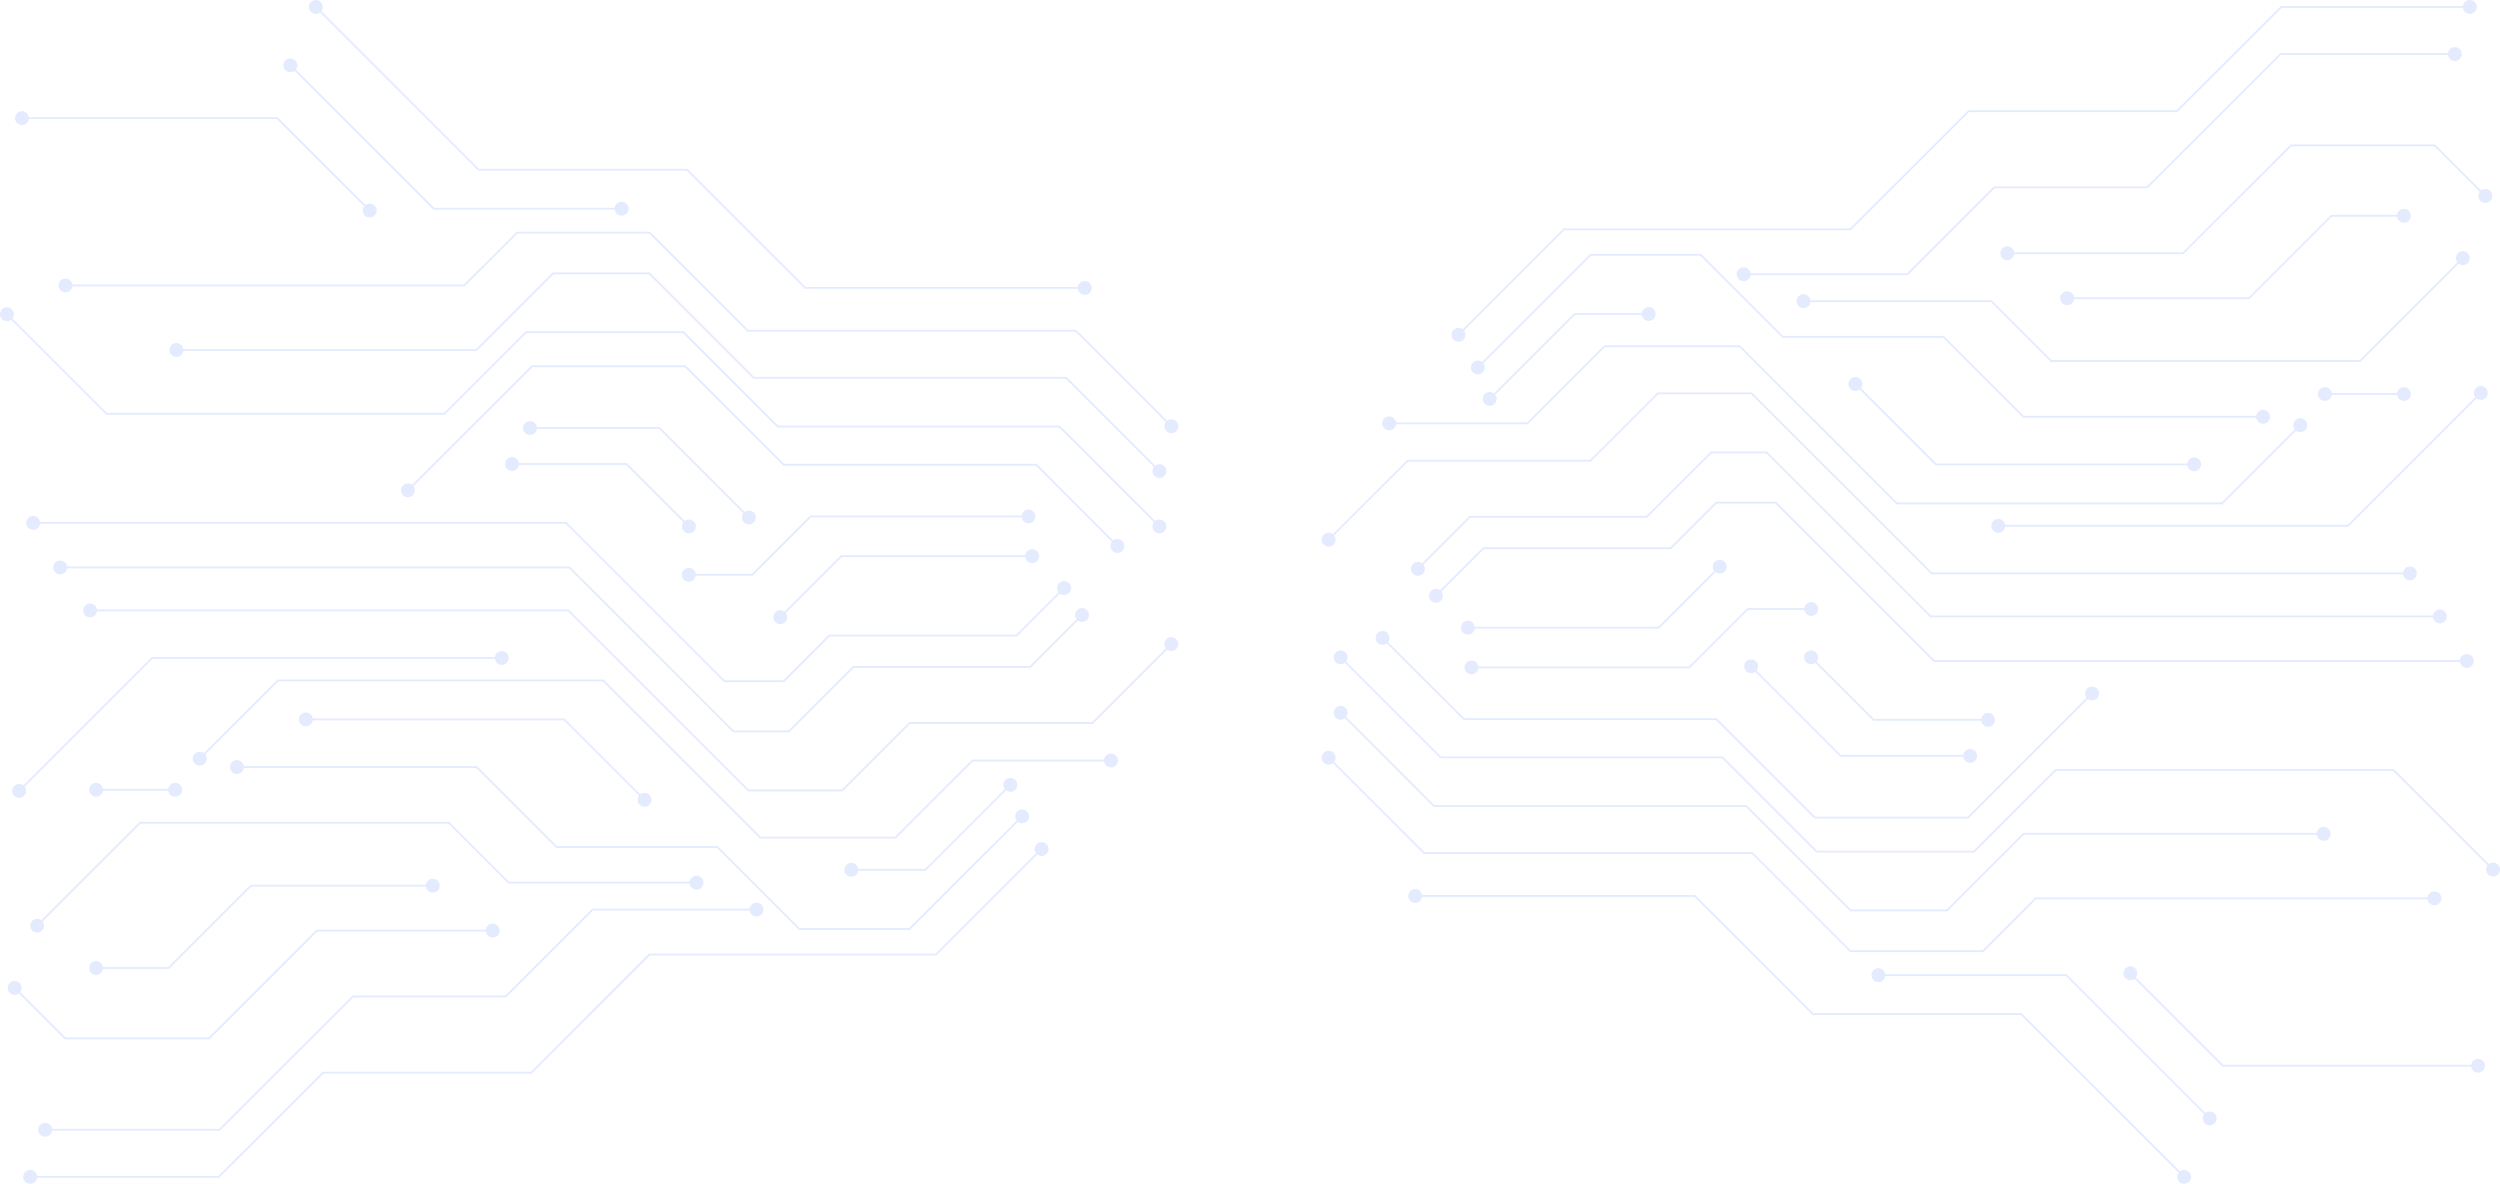 <svg width="1360" height="644" viewBox="0 0 1360 644" fill="none" xmlns="http://www.w3.org/2000/svg">
<g opacity="0.15">
<g style="mix-blend-mode:color-dodge">
<path d="M590.319 157.118H437.833L373.553 92.854H260.21L171.312 3.992L172.023 3.281L260.629 91.853H373.968L438.252 156.112H590.319V157.118Z" fill="#4876FF"/>
<path d="M590.126 160.384C592.209 160.384 593.897 158.697 593.897 156.615C593.897 154.533 592.209 152.846 590.126 152.846C588.044 152.846 586.355 154.533 586.355 156.615C586.355 158.697 588.044 160.384 590.126 160.384Z" fill="#4876FF"/>
<path d="M174.471 1.105C173 -0.366 170.612 -0.366 169.136 1.105C167.665 2.575 167.665 4.963 169.136 6.438C170.607 7.908 172.995 7.908 174.471 6.438C175.942 4.968 175.942 2.58 174.471 1.105Z" fill="#4876FF"/>
</g>
<g style="mix-blend-mode:color-dodge">
<path d="M119.193 640.736H16.23V639.73H118.779L175.502 583.029H288.845L353.125 518.769H508.983L566.382 461.393L567.093 462.103L509.402 519.771H353.545L289.26 584.03H175.922L119.193 640.736Z" fill="#4876FF"/>
<path d="M563.94 459.212C565.41 457.742 567.799 457.742 569.275 459.212C570.745 460.682 570.745 463.07 569.275 464.545C567.804 466.015 565.415 466.015 563.94 464.545C562.469 463.075 562.469 460.687 563.94 459.212Z" fill="#4876FF"/>
<path d="M16.417 636.463C14.334 636.463 12.646 638.15 12.646 640.232C12.646 642.314 14.334 644.001 16.417 644.001C18.5 644.001 20.188 642.314 20.188 640.232C20.188 638.15 18.5 636.463 16.417 636.463Z" fill="#4876FF"/>
</g>
<g style="mix-blend-mode:color-dodge">
<path d="M637.003 232.345L585.077 180.44H406.581L353.199 127.079H281.481L252.752 155.797H35.453V154.79H252.337L281.067 126.072H353.613L407 179.438H585.492L637.714 231.64L637.003 232.345Z" fill="#4876FF"/>
<path d="M639.897 229.192C641.368 230.663 641.368 233.051 639.897 234.526C638.426 235.996 636.037 235.996 634.562 234.526C633.091 233.055 633.091 230.668 634.562 229.192C636.032 227.722 638.421 227.722 639.897 229.192Z" fill="#4876FF"/>
<path d="M35.641 151.523C33.558 151.523 31.87 153.211 31.87 155.293C31.87 157.375 33.558 159.062 35.641 159.062C37.724 159.062 39.411 157.375 39.411 155.293C39.411 153.211 37.724 151.523 35.641 151.523Z" fill="#4876FF"/>
</g>
<g style="mix-blend-mode:color-dodge">
<path d="M494.951 505.878H434.635L390.008 461.274H302.596L259.094 417.785H128.704V416.783H259.509L303.01 460.267H390.423L435.049 504.876H494.536L555.835 443.602L556.546 444.307L494.951 505.878Z" fill="#4876FF"/>
<path d="M553.392 441.419C554.863 439.949 557.252 439.949 558.727 441.419C560.198 442.889 560.198 445.277 558.727 446.752C557.257 448.222 554.868 448.222 553.392 446.752C551.921 445.282 551.921 442.894 553.392 441.419Z" fill="#4876FF"/>
<path d="M128.897 421.054C130.979 421.054 132.667 419.367 132.667 417.285C132.667 415.203 130.979 413.516 128.897 413.516C126.814 413.516 125.126 415.203 125.126 417.285C125.126 419.367 126.814 421.054 128.897 421.054Z" fill="#4876FF"/>
</g>
<g style="mix-blend-mode:color-dodge">
<path d="M630.484 256.745L579.782 206.063H409.844L352.992 149.234H301.042L259.376 190.888H95.765V189.886H258.962L300.627 148.232H353.412L410.259 205.057H580.197L631.195 256.035L630.484 256.745Z" fill="#4876FF"/>
<path d="M95.958 194.16C93.875 194.16 92.187 192.472 92.187 190.39C92.187 188.308 93.875 186.621 95.958 186.621C98.04 186.621 99.728 188.308 99.728 190.39C99.728 192.472 98.04 194.16 95.958 194.16Z" fill="#4876FF"/>
<path d="M628.042 258.926C629.513 260.396 631.902 260.396 633.377 258.926C634.848 257.456 634.848 255.068 633.377 253.593C631.906 252.123 629.518 252.123 628.042 253.593C626.571 255.063 626.571 257.451 628.042 258.926Z" fill="#4876FF"/>
</g>
<g style="mix-blend-mode:color-dodge">
<path d="M487.282 456.176H413.442L327.886 370.654H151.413L108.849 413.201L108.139 412.49L150.998 369.652H328.3L413.857 455.175H486.867L528.839 413.22H604.524V414.222H529.258L487.282 456.176Z" fill="#4876FF"/>
<path d="M604.337 409.949C606.42 409.949 608.108 411.636 608.108 413.718C608.108 415.8 606.42 417.488 604.337 417.488C602.254 417.488 600.566 415.8 600.566 413.718C600.566 411.636 602.254 409.949 604.337 409.949Z" fill="#4876FF"/>
<path d="M105.962 410.048C104.491 411.518 104.491 413.906 105.962 415.381C107.433 416.851 109.822 416.851 111.297 415.381C112.768 413.911 112.768 411.523 111.297 410.048C109.826 408.578 107.438 408.578 105.962 410.048Z" fill="#4876FF"/>
</g>
<g style="mix-blend-mode:color-dodge">
<path d="M503.583 473.698H462.944V472.697H503.168L549.389 426.494L550.099 427.2L503.583 473.698Z" fill="#4876FF"/>
<path d="M546.942 424.314C548.413 422.843 550.802 422.843 552.278 424.314C553.748 425.784 553.748 428.172 552.278 429.647C550.807 431.117 548.418 431.117 546.942 429.647C545.472 428.177 545.472 425.789 546.942 424.314Z" fill="#4876FF"/>
<path d="M463.133 469.426C461.05 469.426 459.362 471.113 459.362 473.195C459.362 475.277 461.05 476.964 463.133 476.964C465.215 476.964 466.903 475.277 466.903 473.195C466.903 471.113 465.215 469.426 463.133 469.426Z" fill="#4876FF"/>
</g>
<g style="mix-blend-mode:color-dodge">
<path d="M630.485 286.889L576.111 232.541H422.884L371.535 181.213H286.373L241.954 225.615H57.742L3.279 171.173L3.99 170.463L58.157 224.613H241.539L285.959 180.207H371.954L423.298 231.535H576.53L631.195 286.179L630.485 286.889Z" fill="#4876FF"/>
<path d="M633.371 283.735C634.842 285.206 634.842 287.593 633.371 289.069C631.901 290.539 629.512 290.539 628.036 289.069C626.565 287.598 626.565 285.211 628.036 283.735C629.507 282.265 631.896 282.265 633.371 283.735Z" fill="#4876FF"/>
<path d="M6.438 168.286C4.968 166.816 2.579 166.816 1.103 168.286C-0.368 169.756 -0.368 172.144 1.103 173.619C2.574 175.09 4.963 175.09 6.438 173.619C7.909 172.149 7.909 169.761 6.438 168.286Z" fill="#4876FF"/>
</g>
<g style="mix-blend-mode:color-dodge">
<path d="M607.662 297.482L563.475 253.317H426.145L372.556 199.744H289.635L222.117 267.234L221.407 266.524L289.215 198.742H372.97L426.56 252.31H563.894L608.373 296.771L607.662 297.482Z" fill="#4876FF"/>
<path d="M610.55 294.329C612.02 295.799 612.02 298.187 610.55 299.662C609.079 301.133 606.69 301.133 605.214 299.662C603.744 298.192 603.744 295.804 605.214 294.329C606.685 292.859 609.074 292.859 610.55 294.329Z" fill="#4876FF"/>
<path d="M219.231 264.081C217.76 265.551 217.76 267.939 219.231 269.414C220.701 270.884 223.09 270.884 224.566 269.414C226.037 267.944 226.037 265.556 224.566 264.081C223.095 262.611 220.706 262.611 219.231 264.081Z" fill="#4876FF"/>
</g>
<g style="mix-blend-mode:color-dodge">
<path d="M458.345 430.518H406.922L308.938 332.568H48.829V331.566H309.353L407.337 429.512H457.93L494.611 392.851H594.046L637.004 349.904L637.715 350.615L594.46 393.852H495.025L458.345 430.518Z" fill="#4876FF"/>
<path d="M634.56 347.728C636.03 346.257 638.419 346.257 639.895 347.728C641.366 349.198 641.366 351.586 639.895 353.061C638.424 354.536 636.035 354.531 634.56 353.061C633.089 351.591 633.089 349.203 634.56 347.728Z" fill="#4876FF"/>
<path d="M49.021 335.837C51.103 335.837 52.791 334.15 52.791 332.068C52.791 329.986 51.103 328.299 49.021 328.299C46.938 328.299 45.25 329.986 45.25 332.068C45.25 334.15 46.938 335.837 49.021 335.837Z" fill="#4876FF"/>
</g>
<g style="mix-blend-mode:color-dodge">
<path d="M409.445 313.193H374.512V312.192H409.031L440.815 280.42H559.701V281.421H441.23L409.445 313.193Z" fill="#4876FF"/>
<path d="M559.508 277.15C561.59 277.15 563.278 278.838 563.278 280.92C563.278 283.002 561.59 284.689 559.508 284.689C557.425 284.689 555.737 283.002 555.737 280.92C555.737 278.838 557.425 277.15 559.508 277.15Z" fill="#4876FF"/>
<path d="M374.704 308.926C372.621 308.926 370.933 310.613 370.933 312.695C370.933 314.777 372.621 316.464 374.704 316.464C376.787 316.464 378.474 314.777 378.474 312.695C378.474 310.613 376.787 308.926 374.704 308.926Z" fill="#4876FF"/>
</g>
<g style="mix-blend-mode:color-dodge">
<path d="M407.164 282L358.495 233.355H288.12V232.354H358.91L407.87 281.294L407.164 282Z" fill="#4876FF"/>
<path d="M410.051 278.847C411.522 280.317 411.522 282.705 410.051 284.18C408.58 285.65 406.192 285.65 404.716 284.18C403.245 282.71 403.245 280.322 404.716 278.847C406.187 277.377 408.575 277.377 410.051 278.847Z" fill="#4876FF"/>
<path d="M288.308 229.082C286.226 229.082 284.538 230.769 284.538 232.851C284.538 234.933 286.226 236.62 288.308 236.62C290.391 236.62 292.079 234.933 292.079 232.851C292.079 230.769 290.391 229.082 288.308 229.082Z" fill="#4876FF"/>
</g>
<g style="mix-blend-mode:color-dodge">
<path d="M374.56 286.89L340.564 252.908H278.338V251.906H340.979L375.271 286.184L374.56 286.89Z" fill="#4876FF"/>
<path d="M377.453 283.737C378.924 285.208 378.924 287.595 377.453 289.071C375.983 290.541 373.594 290.541 372.118 289.071C370.647 287.6 370.647 285.213 372.118 283.737C373.589 282.267 375.978 282.267 377.453 283.737Z" fill="#4876FF"/>
<path d="M278.527 248.635C276.444 248.635 274.756 250.322 274.756 252.404C274.756 254.486 276.444 256.173 278.527 256.173C280.609 256.173 282.297 254.486 282.297 252.404C282.297 250.322 280.609 248.635 278.527 248.635Z" fill="#4876FF"/>
</g>
<g style="mix-blend-mode:color-dodge">
<path d="M95.458 429.148H52.09V430.15H95.458V429.148Z" fill="#4876FF"/>
<path d="M95.267 425.877C97.35 425.877 99.038 427.564 99.038 429.646C99.038 431.728 97.35 433.415 95.267 433.415C93.184 433.415 91.497 431.728 91.497 429.646C91.497 427.564 93.184 425.877 95.267 425.877Z" fill="#4876FF"/>
<path d="M52.279 425.877C50.196 425.877 48.508 427.564 48.508 429.646C48.508 431.728 50.196 433.415 52.279 433.415C54.361 433.415 56.049 431.728 56.049 429.646C56.049 427.564 54.361 425.877 52.279 425.877Z" fill="#4876FF"/>
</g>
<g style="mix-blend-mode:color-dodge">
<path d="M350.445 435.621L306.673 391.861H166.199V390.859H307.087L351.156 434.911L350.445 435.621Z" fill="#4876FF"/>
<path d="M353.338 432.464C354.809 433.934 354.809 436.322 353.338 437.797C351.867 439.267 349.479 439.267 348.003 437.797C346.532 436.327 346.532 433.939 348.003 432.464C349.474 430.994 351.863 430.994 353.338 432.464Z" fill="#4876FF"/>
<path d="M166.388 387.588C164.305 387.588 162.617 389.275 162.617 391.357C162.617 393.439 164.305 395.126 166.388 395.126C168.471 395.126 170.159 393.439 170.159 391.357C170.159 389.275 168.471 387.588 166.388 387.588Z" fill="#4876FF"/>
</g>
<g style="mix-blend-mode:color-dodge">
<path d="M119.624 615.094H24.379V614.092H119.209L191.751 541.584H274.884L322.156 494.326H411.695V495.333H322.571L275.299 542.586H192.165L119.624 615.094Z" fill="#4876FF"/>
<path d="M411.508 491.059C413.59 491.059 415.278 492.746 415.278 494.828C415.278 496.91 413.59 498.597 411.508 498.597C409.425 498.597 407.737 496.91 407.737 494.828C407.737 492.746 409.425 491.059 411.508 491.059Z" fill="#4876FF"/>
<path d="M25.176 618.316C27.231 617.982 28.626 616.046 28.291 613.991C27.957 611.937 26.019 610.542 23.964 610.876C21.908 611.21 20.513 613.146 20.848 615.201C21.182 617.255 23.12 618.65 25.176 618.316Z" fill="#4876FF"/>
</g>
<g style="mix-blend-mode:color-dodge">
<path d="M20.425 504.059L19.714 503.349L76.013 447.072H244.327L276.926 479.663H379.091V480.665H276.512L243.913 448.074H76.427L20.425 504.059Z" fill="#4876FF"/>
<path d="M378.904 483.935C380.986 483.935 382.675 482.247 382.675 480.166C382.675 478.084 380.986 476.396 378.904 476.396C376.821 476.396 375.133 478.084 375.133 480.166C375.133 482.247 376.821 483.935 378.904 483.935Z" fill="#4876FF"/>
<path d="M17.538 500.901C16.067 502.372 16.067 504.759 17.538 506.235C19.008 507.705 21.397 507.705 22.873 506.235C24.344 504.764 24.344 502.377 22.873 500.901C21.402 499.431 19.013 499.431 17.538 500.901Z" fill="#4876FF"/>
</g>
<g style="mix-blend-mode:color-dodge">
<path d="M113.92 565.397H35.258L7.491 537.641L8.202 536.931L35.673 564.396H113.505L172.188 505.736H268.247V506.738H172.603L113.92 565.397Z" fill="#4876FF"/>
<path d="M268.059 502.465C270.142 502.465 271.83 504.152 271.83 506.234C271.83 508.316 270.142 510.003 268.059 510.003C265.976 510.003 264.288 508.316 264.288 506.234C264.288 504.152 265.976 502.465 268.059 502.465Z" fill="#4876FF"/>
<path d="M10.644 534.751C9.173 533.281 6.784 533.281 5.309 534.751C3.838 536.221 3.838 538.609 5.309 540.084C6.779 541.554 9.168 541.554 10.644 540.084C12.115 538.614 12.115 536.226 10.644 534.751Z" fill="#4876FF"/>
</g>
<g style="mix-blend-mode:color-dodge">
<path d="M91.912 527.104H52.092V526.102H91.497L136.326 481.291H235.648V482.297H136.741L91.912 527.104Z" fill="#4876FF"/>
<path d="M235.454 478.023C237.537 478.023 239.225 479.711 239.225 481.793C239.225 483.875 237.537 485.562 235.454 485.562C233.371 485.562 231.683 483.875 231.683 481.793C231.683 479.711 233.371 478.023 235.454 478.023Z" fill="#4876FF"/>
<path d="M54.637 529.545C56.262 528.244 56.525 525.872 55.223 524.247C53.921 522.622 51.548 522.36 49.923 523.661C48.297 524.963 48.035 527.335 49.337 528.96C50.638 530.584 53.011 530.847 54.637 529.545Z" fill="#4876FF"/>
</g>
<g style="mix-blend-mode:color-dodge">
<path d="M10.644 430.737L9.938 430.026L82.534 357.459H273.137V358.461H82.948L10.644 430.737Z" fill="#4876FF"/>
<path d="M272.949 354.188C275.032 354.188 276.72 355.875 276.72 357.957C276.72 360.039 275.032 361.726 272.949 361.726C270.866 361.726 269.178 360.039 269.178 357.957C269.178 355.875 270.866 354.188 272.949 354.188Z" fill="#4876FF"/>
<path d="M7.756 427.585C6.285 429.055 6.285 431.443 7.756 432.918C9.227 434.388 11.616 434.388 13.091 432.918C14.562 431.448 14.562 429.06 13.091 427.585C11.62 426.115 9.232 426.115 7.756 427.585Z" fill="#4876FF"/>
</g>
<g style="mix-blend-mode:color-dodge">
<path d="M429.343 398.382H398.773L309.525 309.169H32.531V308.168H309.939L399.187 397.381H428.928L463.975 362.348H560.148L588.438 334.064L589.149 334.774L560.567 363.349H464.39L429.343 398.382Z" fill="#4876FF"/>
<path d="M585.995 331.888C587.466 330.418 589.855 330.418 591.33 331.888C592.801 333.358 592.801 335.746 591.33 337.221C589.86 338.691 587.471 338.691 585.995 337.221C584.524 335.751 584.524 333.363 585.995 331.888Z" fill="#4876FF"/>
<path d="M32.719 304.896C30.636 304.896 28.948 306.584 28.948 308.666C28.948 310.748 30.636 312.435 32.719 312.435C34.802 312.435 36.49 310.748 36.49 308.666C36.49 306.584 34.802 304.896 32.719 304.896Z" fill="#4876FF"/>
</g>
<g style="mix-blend-mode:color-dodge">
<path d="M426.49 371.088H393.881L307.688 284.929H17.857V283.928H308.103L394.296 370.082H426.076L450.931 345.237H552.814L578.661 319.4L579.367 320.11L553.228 346.238H451.35L426.49 371.088Z" fill="#4876FF"/>
<path d="M576.213 317.218C577.684 315.748 580.073 315.748 581.549 317.218C583.019 318.688 583.019 321.076 581.549 322.551C580.078 324.021 577.689 324.021 576.213 322.551C574.743 321.081 574.743 318.693 576.213 317.218Z" fill="#4876FF"/>
<path d="M18.046 280.656C15.963 280.656 14.275 282.344 14.275 284.425C14.275 286.507 15.963 288.195 18.046 288.195C20.128 288.195 21.816 286.507 21.816 284.425C21.816 282.344 20.128 280.656 18.046 280.656Z" fill="#4876FF"/>
</g>
<g style="mix-blend-mode:color-dodge">
<path d="M424.687 336.231L423.981 335.521L457.459 302.057H561.666V303.058H457.873L424.687 336.231Z" fill="#4876FF"/>
<path d="M561.477 298.789C563.56 298.789 565.248 300.476 565.248 302.558C565.248 304.64 563.56 306.327 561.477 306.327C559.394 306.327 557.707 304.64 557.707 302.558C557.707 300.476 559.394 298.789 561.477 298.789Z" fill="#4876FF"/>
<path d="M421.799 333.071C420.328 334.542 420.328 336.929 421.799 338.405C423.27 339.875 425.658 339.875 427.134 338.405C428.605 336.934 428.605 334.547 427.134 333.071C425.663 331.601 423.275 331.601 421.799 333.071Z" fill="#4876FF"/>
</g>
<g style="mix-blend-mode:color-dodge">
<path d="M338.345 114.039H235.761L157.459 35.769L158.17 35.059L236.18 113.038H338.345V114.039Z" fill="#4876FF"/>
<path d="M338.151 109.766C340.234 109.766 341.922 111.453 341.922 113.535C341.922 115.617 340.234 117.304 338.151 117.304C336.068 117.304 334.38 115.617 334.38 113.535C334.38 111.453 336.068 109.766 338.151 109.766Z" fill="#4876FF"/>
<path d="M160.613 32.882C159.142 31.412 156.753 31.412 155.277 32.882C153.807 34.352 153.807 36.74 155.277 38.215C156.748 39.685 159.137 39.685 160.613 38.215C162.083 36.745 162.083 34.357 160.613 32.882Z" fill="#4876FF"/>
</g>
<g style="mix-blend-mode:color-dodge">
<path d="M200.881 115.023L150.589 64.746H11.744V63.744H151.004L201.592 114.318L200.881 115.023Z" fill="#4876FF"/>
<path d="M203.773 111.87C205.244 113.34 205.244 115.728 203.773 117.203C202.303 118.674 199.914 118.674 198.438 117.203C196.967 115.733 196.967 113.345 198.438 111.87C199.909 110.4 202.298 110.4 203.773 111.87Z" fill="#4876FF"/>
<path d="M15.415 65.694C16.212 63.77 15.299 61.566 13.374 60.769C11.45 59.972 9.245 60.886 8.448 62.809C7.651 64.732 8.565 66.937 10.489 67.733C12.412 68.53 14.618 67.617 15.415 65.694Z" fill="#4876FF"/>
</g>
<g style="mix-blend-mode:color-dodge">
<path d="M769.679 486.893H922.161L986.445 551.152H1099.78L1188.68 640.014L1187.98 640.725L1099.37 552.153H986.031L921.746 487.894H769.679V486.893Z" fill="#4876FF"/>
<path d="M769.867 491.163C767.785 491.163 766.097 489.476 766.097 487.394C766.097 485.312 767.785 483.625 769.867 483.625C771.95 483.625 773.638 485.312 773.638 487.394C773.638 489.476 771.95 491.163 769.867 491.163Z" fill="#4876FF"/>
<path d="M1185.53 642.899C1187 644.369 1189.39 644.369 1190.86 642.899C1192.34 641.428 1192.34 639.041 1190.86 637.566C1189.39 636.095 1187.01 636.095 1185.53 637.566C1184.06 639.036 1184.06 641.424 1185.53 642.899Z" fill="#4876FF"/>
</g>
<g style="mix-blend-mode:color-dodge">
<path d="M1240.81 3.271H1343.77V4.273H1241.22L1184.49 60.974H1071.15L1006.87 125.238H851.013L793.613 182.61L792.907 181.905L850.598 124.232H1006.46L1070.74 59.972H1184.08L1240.81 3.271Z" fill="#4876FF"/>
<path d="M796.06 184.789C794.59 186.259 792.201 186.259 790.725 184.789C789.254 183.319 789.254 180.931 790.725 179.456C792.196 177.986 794.585 177.986 796.06 179.456C797.531 180.926 797.531 183.314 796.06 184.789Z" fill="#4876FF"/>
<path d="M1343.58 7.538C1345.67 7.538 1347.35 5.851 1347.35 3.769C1347.35 1.688 1345.67 0 1343.58 0C1341.5 0 1339.81 1.688 1339.81 3.769C1339.81 5.851 1341.5 7.538 1343.58 7.538Z" fill="#4876FF"/>
</g>
<g style="mix-blend-mode:color-dodge">
<path d="M722.991 411.658L774.917 463.564H953.414L1006.8 516.93H1078.52L1107.25 488.212H1324.55V489.213H1107.66L1078.93 517.931H1006.39L952.999 464.565H774.502L722.285 412.369L722.991 411.658Z" fill="#4876FF"/>
<path d="M720.103 414.811C718.632 413.341 718.632 410.953 720.103 409.478C721.574 408.007 723.963 408.007 725.438 409.478C726.909 410.948 726.909 413.336 725.438 414.811C723.968 416.281 721.579 416.281 720.103 414.811Z" fill="#4876FF"/>
<path d="M1324.35 492.48C1326.44 492.48 1328.12 490.792 1328.12 488.711C1328.12 486.629 1326.44 484.941 1324.35 484.941C1322.27 484.941 1320.58 486.629 1320.58 488.711C1320.58 490.792 1322.27 492.48 1324.35 492.48Z" fill="#4876FF"/>
</g>
<g style="mix-blend-mode:color-dodge">
<path d="M865.044 138.123H925.365L969.992 182.732H1057.4L1100.91 226.216H1231.29V227.218H1100.49L1056.99 183.733H969.572L924.951 139.125H865.459L804.16 200.404L803.449 199.693L865.044 138.123Z" fill="#4876FF"/>
<path d="M806.608 202.578C805.138 204.049 802.749 204.049 801.273 202.578C799.802 201.108 799.802 198.72 801.273 197.245C802.744 195.775 805.133 195.775 806.608 197.245C808.079 198.715 808.079 201.103 806.608 202.578Z" fill="#4876FF"/>
<path d="M1231.1 230.484C1233.19 230.484 1234.87 228.796 1234.87 226.715C1234.87 224.633 1233.19 222.945 1231.1 222.945C1229.02 222.945 1227.33 224.633 1227.33 226.715C1227.33 228.796 1229.02 230.484 1231.1 230.484Z" fill="#4876FF"/>
</g>
<g style="mix-blend-mode:color-dodge">
<path d="M729.511 387.258L780.218 437.945H950.156L1007 494.769H1058.95L1100.62 453.115H1264.23V454.122H1101.04L1059.37 495.771H1006.59L949.737 438.946H779.803L728.805 387.968L729.511 387.258Z" fill="#4876FF"/>
<path d="M1264.04 457.388C1266.13 457.388 1267.81 455.701 1267.81 453.619C1267.81 451.537 1266.13 449.85 1264.04 449.85C1261.96 449.85 1260.27 451.537 1260.27 453.619C1260.27 455.701 1261.96 457.388 1264.04 457.388Z" fill="#4876FF"/>
<path d="M731.958 385.081C730.488 383.611 728.099 383.611 726.623 385.081C725.152 386.551 725.152 388.939 726.623 390.414C728.094 391.884 730.483 391.884 731.958 390.414C733.429 388.944 733.429 386.556 731.958 385.081Z" fill="#4876FF"/>
</g>
<g style="mix-blend-mode:color-dodge">
<path d="M872.718 187.822H946.558L1032.11 273.345H1208.59L1251.15 230.798L1251.86 231.509L1209 274.346H1031.7L946.138 188.824H873.132L831.156 230.783H755.471V229.782H830.742L872.718 187.822Z" fill="#4876FF"/>
<path d="M755.663 234.05C757.746 234.05 759.434 232.363 759.434 230.281C759.434 228.199 757.746 226.512 755.663 226.512C753.581 226.512 751.893 228.199 751.893 230.281C751.893 232.363 753.581 234.05 755.663 234.05Z" fill="#4876FF"/>
<path d="M1254.04 233.951C1255.51 232.481 1255.51 230.093 1254.04 228.618C1252.57 227.148 1250.18 227.148 1248.7 228.618C1247.23 230.088 1247.23 232.476 1248.7 233.951C1250.17 235.422 1252.56 235.422 1254.04 233.951Z" fill="#4876FF"/>
</g>
<g style="mix-blend-mode:color-dodge">
<path d="M856.417 170.307H897.051V171.308H856.832L810.611 217.516L809.9 216.805L856.417 170.307Z" fill="#4876FF"/>
<path d="M813.054 219.69C811.583 221.16 809.194 221.16 807.718 219.69C806.248 218.219 806.248 215.832 807.718 214.357C809.189 212.886 811.578 212.886 813.054 214.357C814.524 215.827 814.524 218.215 813.054 219.69Z" fill="#4876FF"/>
<path d="M896.864 174.577C898.947 174.577 900.635 172.89 900.635 170.808C900.635 168.726 898.947 167.039 896.864 167.039C894.781 167.039 893.093 168.726 893.093 170.808C893.093 172.89 894.781 174.577 896.864 174.577Z" fill="#4876FF"/>
</g>
<g style="mix-blend-mode:color-dodge">
<path d="M729.511 357.113L783.885 411.466H937.112L988.461 462.794H1073.63L1118.05 418.388H1302.26L1356.72 472.829L1356.01 473.54L1301.84 419.394H1118.46L1074.04 463.796H988.046L936.697 412.467H783.471L728.805 357.824L729.511 357.113Z" fill="#4876FF"/>
<path d="M726.623 360.27C725.152 358.8 725.152 356.412 726.623 354.937C728.094 353.466 730.483 353.466 731.958 354.937C733.429 356.407 733.429 358.795 731.958 360.27C730.488 361.74 728.099 361.74 726.623 360.27Z" fill="#4876FF"/>
<path d="M1353.56 475.719C1355.03 477.189 1357.42 477.189 1358.9 475.719C1360.37 474.249 1360.37 471.861 1358.9 470.386C1357.43 468.916 1355.04 468.916 1353.56 470.386C1352.09 471.856 1352.09 474.244 1353.56 475.719Z" fill="#4876FF"/>
</g>
<g style="mix-blend-mode:color-dodge">
<path d="M752.332 346.52L796.52 390.689H933.854L987.444 444.258H1070.36L1137.88 376.767L1138.59 377.477L1070.78 445.259H987.029L933.44 391.691H796.105L751.626 347.23L752.332 346.52Z" fill="#4876FF"/>
<path d="M749.444 349.672C747.974 348.202 747.974 345.814 749.444 344.339C750.915 342.869 753.304 342.869 754.78 344.339C756.25 345.809 756.25 348.197 754.78 349.672C753.309 351.142 750.92 351.142 749.444 349.672Z" fill="#4876FF"/>
<path d="M1140.77 379.924C1142.24 378.454 1142.24 376.066 1140.77 374.591C1139.3 373.121 1136.91 373.121 1135.43 374.591C1133.96 376.061 1133.96 378.449 1135.43 379.924C1136.9 381.394 1139.29 381.394 1140.77 379.924Z" fill="#4876FF"/>
</g>
<g style="mix-blend-mode:color-dodge">
<path d="M901.65 213.488H953.078L1051.06 311.434H1311.17V312.435H1050.65L952.663 214.49H902.065L865.389 251.151H765.954L722.991 294.097L722.285 293.387L765.54 250.149H864.975L901.65 213.488Z" fill="#4876FF"/>
<path d="M725.438 296.274C723.968 297.744 721.579 297.744 720.103 296.274C718.632 294.804 718.632 292.416 720.103 290.941C721.574 289.47 723.963 289.47 725.438 290.941C726.909 292.411 726.909 294.799 725.438 296.274Z" fill="#4876FF"/>
<path d="M1310.98 315.704C1313.06 315.704 1314.75 314.017 1314.75 311.935C1314.75 309.853 1313.06 308.166 1310.98 308.166C1308.89 308.166 1307.21 309.853 1307.21 311.935C1307.21 314.017 1308.89 315.704 1310.98 315.704Z" fill="#4876FF"/>
</g>
<g style="mix-blend-mode:color-dodge">
<path d="M950.554 330.807H985.483V331.808H950.969L919.18 363.585H800.299V362.579H918.765L950.554 330.807Z" fill="#4876FF"/>
<path d="M800.487 366.853C798.404 366.853 796.716 365.166 796.716 363.084C796.716 361.002 798.404 359.314 800.487 359.314C802.57 359.314 804.258 361.002 804.258 363.084C804.258 365.166 802.57 366.853 800.487 366.853Z" fill="#4876FF"/>
<path d="M988.543 333.202C989.596 331.406 988.992 329.097 987.195 328.045C985.398 326.993 983.088 327.596 982.036 329.392C980.983 331.188 981.587 333.497 983.384 334.55C985.18 335.602 987.49 334.999 988.543 333.202Z" fill="#4876FF"/>
</g>
<g style="mix-blend-mode:color-dodge">
<path d="M952.836 362.002L1001.5 410.651H1071.88V411.653H1001.09L952.125 362.712L952.836 362.002Z" fill="#4876FF"/>
<path d="M949.949 365.155C948.478 363.684 948.478 361.297 949.949 359.821C951.42 358.351 953.809 358.351 955.285 359.821C956.755 361.292 956.755 363.679 955.285 365.155C953.814 366.625 951.425 366.625 949.949 365.155Z" fill="#4876FF"/>
<path d="M1075.37 412.279C1075.97 410.285 1074.83 408.185 1072.84 407.588C1070.84 406.992 1068.74 408.125 1068.15 410.119C1067.55 412.114 1068.68 414.214 1070.68 414.81C1072.67 415.407 1074.77 414.274 1075.37 412.279Z" fill="#4876FF"/>
</g>
<g style="mix-blend-mode:color-dodge">
<path d="M985.433 357.113L1019.43 391.095H1081.66V392.097H1019.01L984.723 357.824L985.433 357.113Z" fill="#4876FF"/>
<path d="M982.546 360.266C981.076 358.796 981.076 356.408 982.546 354.933C984.017 353.463 986.406 353.463 987.882 354.933C989.352 356.403 989.352 358.791 987.882 360.266C986.411 361.736 984.022 361.736 982.546 360.266Z" fill="#4876FF"/>
<path d="M1081.47 395.369C1083.56 395.369 1085.24 393.681 1085.24 391.599C1085.24 389.518 1083.56 387.83 1081.47 387.83C1079.39 387.83 1077.7 389.518 1077.7 391.599C1077.7 393.681 1079.39 395.369 1081.47 395.369Z" fill="#4876FF"/>
</g>
<g style="mix-blend-mode:color-dodge">
<path d="M1307.91 213.855H1264.54V214.857H1307.91V213.855Z" fill="#4876FF"/>
<path d="M1264.73 218.126C1262.65 218.126 1260.96 216.439 1260.96 214.357C1260.96 212.275 1262.65 210.588 1264.73 210.588C1266.81 210.588 1268.5 212.275 1268.5 214.357C1268.5 216.439 1266.81 218.126 1264.73 218.126Z" fill="#4876FF"/>
<path d="M1307.72 218.126C1309.8 218.126 1311.49 216.439 1311.49 214.357C1311.49 212.275 1309.8 210.588 1307.72 210.588C1305.63 210.588 1303.95 212.275 1303.95 214.357C1303.95 216.439 1305.63 218.126 1307.72 218.126Z" fill="#4876FF"/>
</g>
<g style="mix-blend-mode:color-dodge">
<path d="M1009.55 208.389L1053.33 252.144H1193.8V253.151H1052.91L1008.84 209.094L1009.55 208.389Z" fill="#4876FF"/>
<path d="M1006.66 211.541C1005.19 210.071 1005.19 207.683 1006.66 206.208C1008.13 204.738 1010.52 204.738 1012 206.208C1013.47 207.678 1013.47 210.066 1012 211.541C1010.53 213.011 1008.14 213.011 1006.66 211.541Z" fill="#4876FF"/>
<path d="M1194.22 256.31C1196.28 255.976 1197.67 254.04 1197.34 251.985C1197.01 249.931 1195.07 248.535 1193.01 248.869C1190.96 249.202 1189.56 251.138 1189.89 253.193C1190.23 255.248 1192.17 256.643 1194.22 256.31Z" fill="#4876FF"/>
</g>
<g style="mix-blend-mode:color-dodge">
<path d="M1240.37 28.914H1335.62V29.916H1240.79L1168.25 102.429H1085.12L1037.84 149.682H948.305V148.68H1037.43L1084.7 101.422H1167.83L1240.37 28.914Z" fill="#4876FF"/>
<path d="M952.256 149.795C952.589 147.74 951.193 145.804 949.137 145.47C947.082 145.136 945.145 146.531 944.812 148.586C944.478 150.641 945.874 152.577 947.93 152.911C949.985 153.245 951.922 151.85 952.256 149.795Z" fill="#4876FF"/>
<path d="M1335.43 33.185C1337.51 33.185 1339.2 31.498 1339.2 29.416C1339.2 27.334 1337.51 25.646 1335.43 25.646C1333.35 25.646 1331.66 27.334 1331.66 29.416C1331.66 31.498 1333.35 33.185 1335.43 33.185Z" fill="#4876FF"/>
</g>
<g style="mix-blend-mode:color-dodge">
<path d="M1339.57 139.949L1340.28 140.655L1283.98 196.931H1115.67L1083.07 164.341H980.902V163.339H1083.48L1116.08 195.93H1283.57L1339.57 139.949Z" fill="#4876FF"/>
<path d="M981.09 167.613C979.007 167.613 977.319 165.925 977.319 163.843C977.319 161.761 979.007 160.074 981.09 160.074C983.173 160.074 984.861 161.761 984.861 163.843C984.861 165.925 983.173 167.613 981.09 167.613Z" fill="#4876FF"/>
<path d="M1342.46 143.102C1343.93 141.632 1343.93 139.244 1342.46 137.769C1340.99 136.298 1338.6 136.298 1337.13 137.769C1335.65 139.239 1335.65 141.627 1337.13 143.102C1338.6 144.572 1340.99 144.572 1342.46 143.102Z" fill="#4876FF"/>
</g>
<g style="mix-blend-mode:color-dodge">
<path d="M1246.08 78.606H1324.74L1352.51 106.366L1351.8 107.077L1324.32 79.612H1246.5L1187.81 138.272H1091.75V137.265H1187.39L1246.08 78.606Z" fill="#4876FF"/>
<path d="M1091.94 141.536C1094.02 141.536 1095.71 139.849 1095.71 137.767C1095.71 135.686 1094.02 133.998 1091.94 133.998C1089.85 133.998 1088.17 135.686 1088.17 137.767C1088.17 139.849 1089.85 141.536 1091.94 141.536Z" fill="#4876FF"/>
<path d="M1349.35 109.252C1350.82 110.722 1353.21 110.722 1354.69 109.252C1356.16 107.782 1356.16 105.394 1354.69 103.919C1353.22 102.449 1350.83 102.449 1349.35 103.919C1347.88 105.389 1347.88 107.777 1349.35 109.252Z" fill="#4876FF"/>
</g>
<g style="mix-blend-mode:color-dodge">
<path d="M1268.08 116.9H1307.91V117.902H1268.5L1223.67 162.713H1124.35V161.712H1223.25L1268.08 116.9Z" fill="#4876FF"/>
<path d="M1124.54 165.984C1122.46 165.984 1120.77 164.296 1120.77 162.215C1120.77 160.133 1122.46 158.445 1124.54 158.445C1126.62 158.445 1128.31 160.133 1128.31 162.215C1128.31 164.296 1126.62 165.984 1124.54 165.984Z" fill="#4876FF"/>
<path d="M1307.72 121.171C1309.8 121.171 1311.49 119.484 1311.49 117.402C1311.49 115.32 1309.8 113.633 1307.72 113.633C1305.63 113.633 1303.94 115.32 1303.94 117.402C1303.94 119.484 1305.63 121.171 1307.72 121.171Z" fill="#4876FF"/>
</g>
<g style="mix-blend-mode:color-dodge">
<path d="M1349.35 213.273L1350.06 213.979L1277.46 286.546H1086.86V285.545H1277.05L1349.35 213.273Z" fill="#4876FF"/>
<path d="M1087.05 289.818C1084.96 289.818 1083.27 288.13 1083.27 286.049C1083.27 283.967 1084.96 282.279 1087.05 282.279C1089.13 282.279 1090.82 283.967 1090.82 286.049C1090.82 288.13 1089.13 289.818 1087.05 289.818Z" fill="#4876FF"/>
<path d="M1352.24 216.426C1353.72 214.956 1353.72 212.568 1352.24 211.093C1350.77 209.623 1348.38 209.623 1346.91 211.093C1345.44 212.563 1345.44 214.951 1346.91 216.426C1348.38 217.896 1350.77 217.896 1352.24 216.426Z" fill="#4876FF"/>
</g>
<g style="mix-blend-mode:color-dodge">
<path d="M930.655 245.625H961.225L1050.47 334.833H1327.47V335.839H1050.06L960.811 246.627H931.07L896.023 281.659H799.845L771.555 309.938L770.844 309.228L799.431 280.653H895.608L930.655 245.625Z" fill="#4876FF"/>
<path d="M774.003 312.113C772.532 313.584 770.143 313.584 768.668 312.113C767.197 310.643 767.197 308.255 768.668 306.78C770.138 305.305 772.527 305.31 774.003 306.78C775.474 308.25 775.474 310.638 774.003 312.113Z" fill="#4876FF"/>
<path d="M1327.28 339.105C1329.36 339.105 1331.05 337.418 1331.05 335.336C1331.05 333.254 1329.36 331.566 1327.28 331.566C1325.2 331.566 1323.51 333.254 1323.51 335.336C1323.51 337.418 1325.2 339.105 1327.28 339.105Z" fill="#4876FF"/>
</g>
<g style="mix-blend-mode:color-dodge">
<path d="M933.507 272.916H966.116L1052.31 359.07H1342.14V360.072H1051.89L965.701 273.918H933.922L909.062 298.768H807.184L781.337 324.6L780.626 323.894L806.769 297.761H908.647L933.507 272.916Z" fill="#4876FF"/>
<path d="M783.785 326.781C782.314 328.252 779.925 328.252 778.449 326.781C776.978 325.311 776.978 322.923 778.449 321.448C779.92 319.978 782.309 319.978 783.785 321.448C785.255 322.919 785.255 325.306 783.785 326.781Z" fill="#4876FF"/>
<path d="M1341.95 363.343C1344.03 363.343 1345.72 361.656 1345.72 359.574C1345.72 357.492 1344.03 355.805 1341.95 355.805C1339.86 355.805 1338.18 357.492 1338.18 359.574C1338.18 361.656 1339.86 363.343 1341.95 363.343Z" fill="#4876FF"/>
</g>
<g style="mix-blend-mode:color-dodge">
<path d="M935.31 307.777L936.02 308.483L902.543 341.947H798.331V340.945H902.129L935.31 307.777Z" fill="#4876FF"/>
<path d="M798.523 345.216C796.44 345.216 794.752 343.529 794.752 341.447C794.752 339.365 796.44 337.678 798.523 337.678C800.605 337.678 802.293 339.365 802.293 341.447C802.293 343.529 800.605 345.216 798.523 345.216Z" fill="#4876FF"/>
<path d="M938.197 310.93C939.668 309.46 939.668 307.072 938.197 305.597C936.726 304.127 934.337 304.127 932.862 305.597C931.386 307.067 931.391 309.455 932.862 310.93C934.333 312.4 936.721 312.4 938.197 310.93Z" fill="#4876FF"/>
</g>
<g style="mix-blend-mode:color-dodge">
<path d="M1021.65 529.967H1124.23L1202.54 608.242L1201.83 608.948L1123.82 530.968H1021.65V529.967Z" fill="#4876FF"/>
<path d="M1021.84 534.238C1019.76 534.238 1018.07 532.55 1018.07 530.468C1018.07 528.386 1019.76 526.699 1021.84 526.699C1023.93 526.699 1025.61 528.386 1025.61 530.468C1025.61 532.55 1023.93 534.238 1021.84 534.238Z" fill="#4876FF"/>
<path d="M1199.39 611.127C1200.86 612.597 1203.25 612.597 1204.72 611.127C1206.19 609.657 1206.19 607.269 1204.72 605.794C1203.25 604.324 1200.86 604.324 1199.39 605.794C1197.92 607.264 1197.92 609.652 1199.39 611.127Z" fill="#4876FF"/>
</g>
<g style="mix-blend-mode:color-dodge">
<path d="M1159.11 528.977L1209.41 579.254H1348.25V580.256H1209L1158.4 529.687L1159.11 528.977Z" fill="#4876FF"/>
<path d="M1156.23 532.129C1154.76 530.659 1154.76 528.271 1156.23 526.796C1157.7 525.326 1160.09 525.326 1161.56 526.796C1163.03 528.266 1163.03 530.654 1161.56 532.129C1160.09 533.599 1157.7 533.599 1156.23 532.129Z" fill="#4876FF"/>
<path d="M1348.06 583.527C1350.15 583.527 1351.83 581.839 1351.83 579.758C1351.83 577.676 1350.15 575.988 1348.06 575.988C1345.98 575.988 1344.29 577.676 1344.29 579.758C1344.29 581.839 1345.98 583.527 1348.06 583.527Z" fill="#4876FF"/>
</g>
</g>
</svg>
